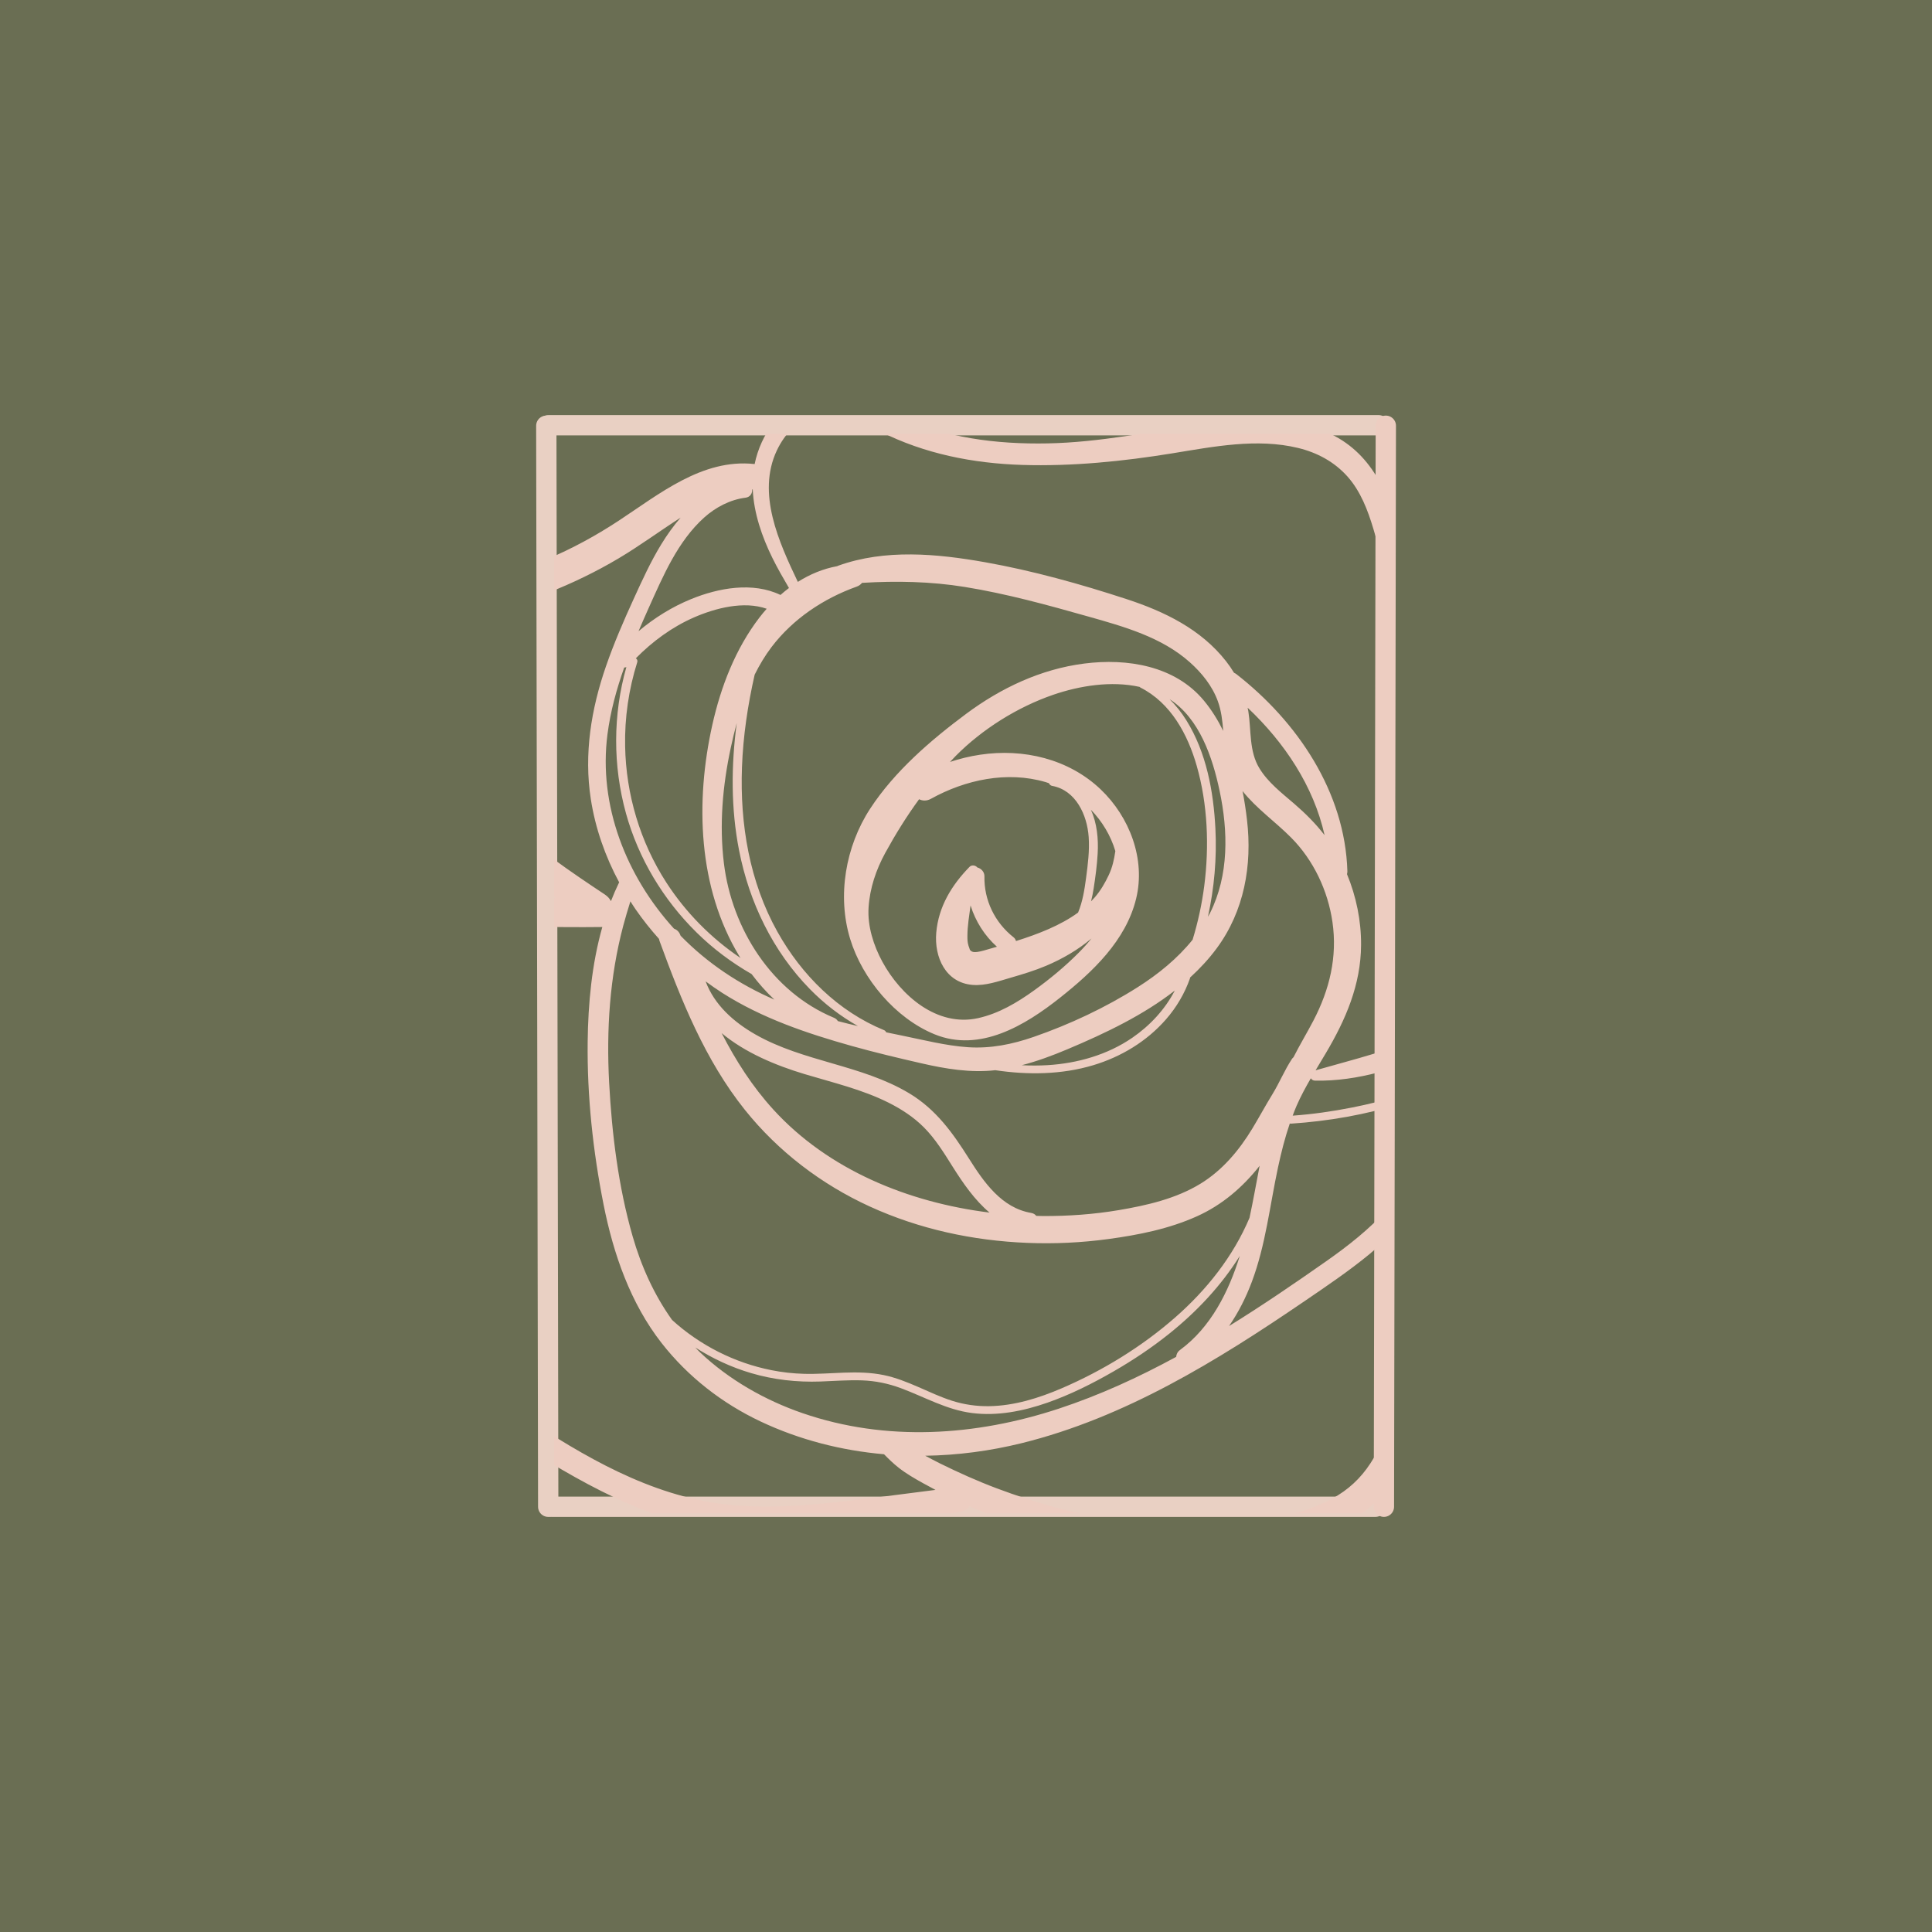 <svg xmlns="http://www.w3.org/2000/svg" xmlns:xlink="http://www.w3.org/1999/xlink" width="500" zoomAndPan="magnify" viewBox="0 0 375 375" height="500" preserveAspectRatio="xMidYMid meet" version="1.0"><defs><clipPath id="f97a9bc0bc"><path d="M 107.543 84.199 L 267.508 84.199 L 267.508 293.734 L 107.543 293.734 Z M 107.543 84.199 " clip-rule="nonzero"/></clipPath></defs><rect x="-37.5" width="450" fill="#ffffff" y="-37.5" height="450" fill-opacity="1"/><rect x="-37.5" width="450" fill="#6a6e53" y="-37.5" height="450" fill-opacity="1"/><path stroke-linecap="round" transform="matrix(0.563, 0, 0, 0.563, 104.505, 80.57)" fill="none" stroke-linejoin="miter" d="M 3.501 3.503 L 289.683 3.503 " stroke="#e9d0c3" stroke-width="7" stroke-opacity="1" stroke-miterlimit="4"/><path stroke-linecap="round" transform="matrix(0.563, 0, 0, 0.563, 105.121, 290.487)" fill="none" stroke-linejoin="miter" d="M 3.502 3.497 L 287.493 3.497 " stroke="#e9d0c3" stroke-width="7" stroke-opacity="1" stroke-miterlimit="4"/><path stroke-linecap="round" transform="matrix(0.001, -0.563, 0.563, 0.001, 266.641, 294.423)" fill="none" stroke-linejoin="miter" d="M 3.498 3.502 L 376.181 3.5 " stroke="#edcdc1" stroke-width="7" stroke-opacity="1" stroke-miterlimit="4"/><path stroke-linecap="round" transform="matrix(-0.001, -0.563, 0.563, -0.001, 104.441, 294.431)" fill="none" stroke-linejoin="miter" d="M 3.498 3.502 L 376.181 3.503 " stroke="#e9d0c3" stroke-width="7" stroke-opacity="1" stroke-miterlimit="4"/><g clip-path="url(#f97a9bc0bc)"><path fill="#edcdc1" d="M 320.996 214.531 C 318.199 206.988 312.496 201.176 306.328 196.23 C 304.789 194.996 303.219 193.809 301.645 192.621 C 301.039 192.168 300.43 192 299.871 192.02 C 304.461 188.215 307.543 182.773 308.871 176.824 C 310.887 167.773 308.441 158.52 303.797 150.668 C 301.363 146.551 298.344 142.773 295.07 139.293 C 291.75 135.77 288.062 132.629 284.594 129.254 C 281.195 125.953 278.039 122.395 275.949 118.102 C 274.082 114.254 273.188 109.984 272.172 105.855 C 270.117 97.477 267.203 89.004 259.121 84.66 C 251.277 80.441 241.801 81.09 233.285 82.328 C 223.309 83.781 213.465 85.871 203.344 86.062 C 193.426 86.254 183.289 85.004 174.266 80.656 C 169.859 78.535 165.465 75.586 160.34 75.984 C 156.051 76.312 152.727 78.668 150.168 82.004 C 148.34 84.379 147.074 87.152 146.473 90.078 C 146.449 90.074 146.43 90.066 146.406 90.066 C 136.309 88.984 127.93 95.926 120.008 101.121 C 115.645 103.984 111.027 106.504 106.219 108.523 C 101.594 110.461 96.73 111.641 92.078 113.465 C 87.457 115.277 83.344 118.07 81.055 122.609 C 78.973 126.73 78.359 131.535 78.895 136.094 C 79.953 145.129 84.621 153.18 90.664 159.82 C 95.738 165.395 101.742 170.035 107.945 174.332 C 106.656 174.25 105.367 174.156 104.074 174.086 C 100.109 173.871 96.055 173.402 92.082 173.785 C 88.242 174.152 84.598 175.344 81.793 178.098 C 79.395 180.445 77.887 183.695 77.18 186.941 C 75.48 194.75 78.344 202.34 78.527 210.129 C 78.727 218.508 76.441 226.656 75.242 234.883 C 74.18 242.188 73.824 249.945 76.379 257 C 78.953 264.105 84.254 269.23 90.293 273.523 C 96.289 277.785 102.715 281.566 109.074 285.262 C 115.773 289.156 122.762 292.664 130.199 294.91 C 139.031 297.574 148.273 297.996 157.422 297.254 C 167.047 296.473 176.617 294.922 186.16 293.492 C 186.984 293.367 187.734 292.977 188.164 292.34 C 188.574 292.523 188.984 292.707 189.395 292.883 C 196.566 295.953 203.98 298.312 211.645 299.816 C 219.117 301.277 226.781 302.004 234.398 301.715 C 241.914 301.434 249.684 300.293 256.762 297.68 C 260.449 296.32 263.953 294.465 266.781 291.695 C 269.449 289.078 271.379 285.793 273.055 282.484 C 274.75 279.145 276.277 275.727 278.328 272.582 C 280.219 269.68 282.48 267.051 284.934 264.609 C 289.984 259.578 295.762 255.375 301.465 251.129 C 307.367 246.73 313.926 242.301 318.398 236.363 C 323.211 229.977 323.738 221.914 320.996 214.531 Z M 150.773 87.457 C 152.363 84.078 155.074 81.262 158.777 80.297 C 163.074 79.176 167.227 81.914 170.895 83.77 C 179.43 88.086 188.879 89.941 198.395 90.242 C 208.105 90.547 217.996 89.547 227.574 87.988 C 235.523 86.695 243.973 85.012 251.961 86.949 C 255.676 87.848 259.012 89.645 261.566 92.516 C 264.09 95.359 265.492 99.043 266.566 102.633 C 269.008 110.789 270.281 119.145 275.586 126.098 C 281.121 133.352 288.641 138.75 294.461 145.758 C 299.875 152.277 304.402 160.449 304.758 169.09 C 305.012 175.379 303.16 181.945 299.035 186.746 C 298.672 186.746 298.277 186.848 297.879 187.094 C 296.207 188.125 294.789 189.66 293.234 190.863 C 291.66 192.082 290.035 193.246 288.371 194.348 C 284.984 196.59 281.441 198.609 277.773 200.355 C 270.594 203.77 262.945 205.566 255.352 207.746 C 256.008 206.645 256.672 205.547 257.328 204.445 C 261.207 197.906 264.145 191.125 264.184 183.406 C 264.211 178.73 263.25 174.016 261.449 169.668 C 261.5 169.496 261.531 169.312 261.527 169.102 C 261.066 153.723 251.816 140.07 239.973 130.844 C 239.828 130.73 239.68 130.652 239.527 130.59 C 239.055 129.812 238.539 129.059 237.973 128.34 C 233.105 122.129 226.043 118.699 218.684 116.293 C 209.738 113.367 200.457 110.77 191.188 109.125 C 181.816 107.465 171.816 106.531 162.699 109.801 C 162.629 109.828 162.566 109.863 162.5 109.895 C 159.77 110.387 157.203 111.465 154.859 112.945 C 151.176 105.207 146.863 95.781 150.773 87.457 Z M 297.703 193.617 C 297.684 193.664 297.664 193.715 297.648 193.762 C 297.586 193.762 297.523 193.766 297.457 193.777 C 297.543 193.727 297.621 193.672 297.703 193.617 Z M 123.418 127.773 C 126.668 124.48 130.434 121.707 134.695 119.844 C 138.812 118.047 144.359 116.586 148.816 118.16 C 148.336 118.703 147.871 119.258 147.43 119.832 C 142.75 125.922 139.91 133.293 138.25 140.746 C 134.945 155.602 135.445 172.266 143.5 185.586 C 143.574 185.711 143.656 185.824 143.734 185.945 C 138.016 182.094 133.086 177.098 129.336 171.297 C 124.246 163.426 121.508 154.203 121.336 144.836 C 121.23 139.309 122.031 133.801 123.691 128.531 C 123.797 128.207 123.652 127.945 123.418 127.773 Z M 242.043 159.145 C 241.828 157.305 241.547 155.426 241.18 153.547 C 243.84 156.902 247.555 159.508 250.594 162.566 C 254.953 166.949 257.746 172.867 258.629 178.969 C 259.609 185.742 258.066 192.09 254.938 198.09 C 253.695 200.469 252.281 202.801 251.066 205.211 C 250.965 205.301 250.867 205.387 250.785 205.508 C 249.332 207.703 248.352 210.148 246.973 212.391 C 245.633 214.574 244.418 216.832 243.094 219.023 C 240.527 223.266 237.277 227.148 233.012 229.758 C 228.227 232.68 222.605 233.961 217.137 234.887 C 212.27 235.707 207.312 236.059 202.379 236.031 C 201.965 236.031 201.547 236.008 201.133 236 C 200.926 235.719 200.605 235.508 200.141 235.426 C 194.426 234.457 190.969 229.465 188.086 224.895 C 184.914 219.867 181.648 215.305 176.457 212.195 C 167.203 206.652 155.953 206.117 146.617 200.785 C 142.398 198.375 138.656 195.043 136.961 190.484 C 138.027 191.27 139.105 192.027 140.219 192.738 C 147.914 197.641 156.625 200.582 165.355 203.031 C 169.824 204.285 174.344 205.355 178.863 206.391 C 183.535 207.465 188.391 208.273 193.188 207.727 C 199.5 208.664 206.031 208.605 212.18 206.762 C 217.605 205.133 222.57 202.145 226.312 197.863 C 228.359 195.52 229.949 192.828 230.977 189.891 C 230.996 189.84 230.984 189.793 230.992 189.742 C 232.879 188.016 234.629 186.145 236.16 184.07 C 241.504 176.844 243.074 167.961 242.043 159.145 Z M 242.164 137.367 C 249.301 144.098 254.973 152.578 257.098 162.102 C 255.355 159.844 253.352 157.848 251.172 155.973 C 248.766 153.906 246.129 151.875 244.453 149.133 C 242.414 145.801 242.891 141.781 242.301 138.062 C 242.266 137.828 242.211 137.598 242.164 137.367 Z M 192.062 235.359 C 176.348 233.41 160.797 227.102 150.082 215.34 C 146.031 210.895 142.809 205.852 140.07 200.527 C 144.648 204.352 150.637 206.816 156.156 208.477 C 161.637 210.129 167.316 211.445 172.461 214.023 C 174.969 215.281 177.328 216.816 179.316 218.809 C 181.566 221.066 183.227 223.789 184.918 226.469 C 186.902 229.621 189.176 232.93 192.062 235.359 Z M 143.457 165.074 C 145.43 175.133 150.008 184.66 157.227 192.012 C 159.973 194.812 163.109 197.234 166.527 199.156 C 165.219 198.852 163.918 198.535 162.621 198.191 C 162.477 197.926 162.227 197.695 161.852 197.539 C 149.785 192.516 142.059 180.273 140.508 167.551 C 139.594 160.074 140.262 152.504 141.836 145.164 C 142.184 143.555 142.566 141.945 143 140.344 C 141.91 148.566 141.855 156.922 143.457 165.074 Z M 198.324 206.758 C 201.32 205.984 204.234 204.902 207.105 203.695 C 210.883 202.105 214.629 200.422 218.25 198.496 C 221.652 196.691 224.973 194.645 228.023 192.273 C 226.109 195.953 223.207 199.07 219.781 201.426 C 214.957 204.742 209.129 206.398 203.324 206.746 C 201.66 206.844 199.988 206.844 198.324 206.758 Z M 234.875 177.199 C 234.746 177.453 234.594 177.691 234.461 177.941 C 235.691 172.336 236.199 166.574 235.91 160.844 C 235.547 153.617 234.152 146.035 230.273 139.812 C 229.348 138.32 228.25 136.938 227.012 135.707 C 232.848 139.488 235.352 147.027 236.723 153.492 C 238.391 161.348 238.547 169.859 234.875 177.199 Z M 233.711 136.027 C 228.09 129.211 218.801 127.727 210.434 128.797 C 202.043 129.867 194.281 133.531 187.535 138.551 C 180.641 143.68 173.641 149.707 168.902 156.957 C 164.129 164.258 162.453 173.875 165.02 182.266 C 167.395 190.027 173.793 197.637 181.375 200.746 C 190.191 204.363 198.988 199.016 205.742 193.664 C 212.074 188.648 218.551 182.562 220.527 174.41 C 222.391 166.742 219.242 158.555 213.641 153.219 C 207.414 147.289 198.625 145.234 190.254 146.488 C 188.238 146.789 186.293 147.262 184.398 147.891 C 184.758 147.512 185.113 147.125 185.48 146.75 C 190.648 141.527 197.465 137.258 204.406 134.863 C 209.531 133.098 215.684 132.102 221.191 133.324 C 221.25 133.375 221.301 133.426 221.383 133.469 C 227.262 136.445 230.543 142.551 232.289 148.668 C 234.422 156.133 234.73 164.27 233.746 171.941 C 233.289 175.484 232.527 178.984 231.484 182.398 C 228.543 186.055 224.828 189.07 220.855 191.594 C 214.598 195.57 207.629 198.84 200.625 201.266 C 196.48 202.703 192.273 203.559 187.871 203.262 C 183.574 202.969 179.305 201.863 175.09 201.008 C 174.062 200.797 173.031 200.586 172.004 200.371 C 171.93 200.195 171.797 200.035 171.621 199.965 C 162.668 196.305 155.594 189.242 150.91 180.879 C 145.48 171.18 143.609 159.953 144.016 148.934 C 144.234 142.875 145.141 136.859 146.48 130.945 C 147.414 129.074 148.48 127.27 149.754 125.594 C 153.922 120.113 159.848 116.164 166.297 113.859 C 166.734 113.703 167.07 113.445 167.316 113.133 C 173.977 112.734 180.656 112.855 187.262 113.926 C 195.387 115.242 203.336 117.434 211.246 119.672 C 218.145 121.621 225.484 123.664 230.953 128.551 C 233.27 130.617 235.305 133.141 236.375 136.086 C 237.062 137.965 237.27 139.914 237.43 141.875 C 236.402 139.785 235.184 137.809 233.711 136.027 Z M 187.984 183.562 C 187.789 182.883 187.77 182.484 187.773 181.656 C 187.781 179.68 188.129 177.703 188.383 175.75 C 188.383 175.75 188.383 175.75 188.383 175.746 C 189.34 178.816 191.105 181.621 193.504 183.762 C 193.086 183.883 192.664 184.008 192.242 184.125 C 191.395 184.359 190.52 184.668 189.645 184.777 C 189.016 184.855 188.68 184.758 188.469 184.57 C 188.168 184.301 188.34 184.496 188.172 184.121 C 188.285 184.375 188.016 183.676 187.984 183.562 Z M 191.078 170.09 C 191.094 169.273 190.477 168.566 189.707 168.379 C 189.363 167.953 188.621 167.809 188.188 168.254 C 184.715 171.812 182.164 175.98 181.727 181.027 C 181.316 185.762 183.523 190.754 188.785 191.172 C 191.285 191.367 193.805 190.461 196.176 189.773 C 198.488 189.102 200.816 188.402 203.035 187.465 C 206.246 186.105 209.234 184.371 211.863 182.152 C 211.082 183.117 210.258 184.035 209.406 184.891 C 206.75 187.57 203.812 190.004 200.754 192.211 C 197.453 194.59 193.871 196.723 189.859 197.617 C 181.891 199.391 174.84 193.25 171.266 186.672 C 169.559 183.527 168.355 179.758 168.59 176.145 C 168.832 172.383 170.043 168.812 171.844 165.52 C 173.824 161.902 175.988 158.43 178.395 155.133 C 179.059 155.457 179.871 155.508 180.703 155.043 C 187.383 151.34 195.473 149.613 202.93 151.797 C 203.152 151.863 203.371 151.945 203.594 152.016 C 203.703 152.273 203.934 152.488 204.199 152.535 C 208.832 153.363 211.02 158.211 211.312 162.457 C 211.496 165.113 211.156 167.766 210.809 170.391 C 210.504 172.672 210.145 174.996 209.254 177.129 C 207.504 178.406 205.574 179.434 203.562 180.32 C 201.496 181.227 199.359 181.977 197.203 182.656 C 197.129 182.387 196.992 182.137 196.762 181.953 C 193.062 179.047 190.98 174.684 191.078 170.09 Z M 211.746 157.172 C 213.93 159.426 215.59 162.176 216.488 165.195 C 216.238 166.852 215.93 168.32 215.203 169.859 C 214.477 171.406 213.625 172.859 212.508 174.16 C 212.27 174.434 212.02 174.691 211.773 174.949 C 211.977 174.117 212.152 173.277 212.281 172.422 C 212.629 170.199 212.926 167.945 213.055 165.699 C 213.223 162.785 212.926 159.797 211.746 157.172 Z M 121.504 157.887 C 123.926 166.629 128.738 174.617 135.188 180.977 C 138.379 184.129 141.996 186.832 145.887 189.066 C 147.219 190.84 148.691 192.504 150.301 194.023 C 143.469 191.055 137.309 186.965 132.102 181.625 C 132.086 181.586 132.07 181.543 132.055 181.5 C 131.809 180.832 131.34 180.43 130.809 180.238 C 121.57 170.074 116.113 156.348 117.91 142.527 C 118.484 138.082 119.668 133.781 121.156 129.574 C 121.297 129.562 121.438 129.539 121.578 129.48 C 118.953 138.715 118.941 148.633 121.504 157.887 Z M 122.359 174.949 C 122.691 175.469 123.02 175.992 123.371 176.5 C 124.762 178.512 126.289 180.426 127.918 182.246 C 127.938 182.387 127.973 182.535 128.031 182.684 C 132.23 194.18 136.863 205.773 144.578 215.418 C 151.02 223.469 159.414 229.871 168.777 234.16 C 178.426 238.578 188.812 240.812 199.398 241.242 C 204.645 241.453 209.91 241.207 215.113 240.5 C 221.008 239.699 226.914 238.527 232.363 236.066 C 237.246 233.863 241.23 230.422 244.492 226.285 C 243.844 229.648 243.25 233.023 242.531 236.375 C 239.359 243.887 234.191 250.391 228.074 255.738 C 221.582 261.418 214.023 266.043 206.105 269.453 C 201.648 271.371 196.867 272.867 191.973 272.938 C 189.531 272.973 187.125 272.629 184.793 271.887 C 182.535 271.168 180.391 270.148 178.223 269.207 C 176.066 268.273 173.863 267.383 171.555 266.906 C 169.004 266.379 166.398 266.336 163.809 266.43 C 161.242 266.52 158.676 266.727 156.105 266.66 C 153.969 266.605 151.832 266.367 149.73 265.949 C 142.566 264.523 135.844 261.117 130.449 256.203 C 126.965 251.32 124.469 245.812 122.785 239.938 C 120.023 230.32 118.77 220.125 118.234 210.152 C 117.684 199.906 118.336 189.625 120.973 179.676 C 121.395 178.094 121.871 176.52 122.359 174.949 Z M 145.801 266.523 C 150.168 267.812 154.684 268.309 159.223 268.152 C 161.926 268.059 164.629 267.832 167.332 267.93 C 169.93 268.023 172.402 268.535 174.832 269.434 C 179.449 271.145 183.703 273.633 188.66 274.266 C 193.617 274.902 198.633 273.887 203.305 272.258 C 207.773 270.695 212.047 268.547 216.145 266.188 C 219.926 264.012 223.566 261.582 226.969 258.852 C 232.277 254.598 237.035 249.551 240.645 243.77 C 240.637 243.785 240.633 243.801 240.629 243.82 C 238.461 250.754 235.031 257.629 229.043 262.027 C 228.551 262.391 228.328 262.875 228.293 263.367 C 220.98 267.344 213.418 270.812 205.512 273.418 C 189.367 278.734 172.039 279.887 155.793 274.301 C 148.484 271.785 141.516 267.824 135.887 262.5 C 135.562 262.191 135.27 261.863 134.953 261.547 C 138.312 263.695 141.965 265.395 145.801 266.523 Z M 242.98 248.801 C 245.672 241.625 246.469 234 248.07 226.551 C 248.691 223.66 249.402 220.836 250.348 218.074 C 250.418 218.086 250.484 218.105 250.566 218.102 C 257.82 217.625 265.125 216.352 272.066 214.184 C 278.324 212.23 284.359 209.375 289.367 205.086 C 289.672 204.82 289.961 204.535 290.258 204.262 C 286.312 210.457 282.297 216.602 278.203 222.715 C 275.43 226.859 272.617 231.012 269.27 234.723 C 265.793 238.578 261.727 241.777 257.492 244.754 C 251.316 249.086 245.027 253.383 238.555 257.387 C 240.383 254.738 241.848 251.824 242.98 248.801 Z M 262.473 214.961 C 258.652 215.715 254.793 216.273 250.91 216.547 C 251.148 215.922 251.375 215.293 251.648 214.672 C 252.457 212.816 253.418 211.043 254.434 209.293 C 254.594 209.547 254.859 209.742 255.227 209.75 C 263.527 209.934 271.812 207.23 279.352 203.93 C 283.168 202.258 286.867 200.344 290.387 198.109 C 291.691 197.281 292.965 196.402 294.223 195.5 C 294.234 195.496 294.246 195.492 294.258 195.488 C 295.035 195.152 295.781 194.766 296.504 194.352 C 296.465 194.402 296.426 194.445 296.391 194.5 C 296.07 195.016 295.746 195.527 295.43 196.039 C 295.121 195.996 294.805 196.078 294.629 196.371 C 287.75 207.59 274.809 212.531 262.473 214.961 Z M 136.676 100.457 C 138.891 98.465 141.742 96.965 144.719 96.602 C 145.633 96.488 146.059 95.711 145.996 95.008 C 146.031 95.004 146.066 95 146.105 94.996 C 146.316 99.609 147.906 104.207 149.922 108.297 C 150.902 110.285 152.016 112.215 153.137 114.129 C 152.57 114.555 152.027 115.012 151.492 115.48 C 146.109 112.895 139.469 114.105 134.141 116.285 C 130.414 117.805 127 119.945 123.938 122.516 C 124.59 120.977 125.266 119.445 125.945 117.926 C 128.727 111.758 131.543 105.078 136.676 100.457 Z M 85.43 138.621 C 84.52 134.895 84.461 130.918 85.652 127.246 C 86.828 123.633 89.547 121.156 92.973 119.656 C 97.277 117.777 101.957 116.793 106.336 115.074 C 111.07 113.211 115.676 110.992 120.051 108.391 C 124.188 105.934 128.059 103.066 132.109 100.473 C 130.703 102.078 129.453 103.852 128.352 105.652 C 126.277 109.039 124.637 112.66 122.988 116.266 C 121.035 120.535 119.168 124.855 117.629 129.293 C 114.746 137.617 113.316 146.344 114.676 155.105 C 115.551 160.762 117.473 166.234 120.184 171.273 C 120.16 171.312 120.133 171.344 120.113 171.387 C 119.555 172.543 119.051 173.719 118.586 174.91 C 118.324 174.41 117.922 173.973 117.426 173.641 C 104.426 164.996 89.352 154.742 85.43 138.621 Z M 161.562 291.648 C 153.77 292.469 145.75 292.922 137.988 291.598 C 123.578 289.145 111.059 281.262 99.098 273.301 C 93.691 269.699 87.883 266.16 84.121 260.711 C 80.141 254.941 79.43 247.934 79.922 241.109 C 80.469 233.527 82.652 226.184 83.668 218.664 C 84.219 214.578 84.508 210.469 84.117 206.352 C 83.758 202.539 82.957 198.781 82.672 194.961 C 82.43 191.684 82.57 188.25 84.035 185.246 C 85.496 182.254 87.895 180.496 91.191 179.941 C 95.039 179.293 99.195 179.773 103.074 179.855 C 107.691 179.957 112.293 179.984 116.91 179.934 C 114.863 187.156 114.152 194.816 114.066 202.234 C 113.945 212.773 115.098 223.445 117.148 233.781 C 119.051 243.363 122.352 252.93 128.43 260.703 C 133.535 267.227 140.164 272.387 147.648 275.918 C 155.227 279.492 163.34 281.547 171.59 282.27 C 172.48 283.176 173.387 284.062 174.383 284.848 C 175.891 286.039 177.527 286.973 179.211 287.91 C 179.992 288.348 180.785 288.77 181.578 289.188 C 174.91 290.027 168.246 290.949 161.562 291.648 Z M 315.621 231.48 C 313.781 234.555 311.098 237.016 308.391 239.316 C 305.805 241.516 303.105 243.574 300.391 245.605 C 294.793 249.793 289.082 253.871 283.895 258.566 C 278.742 263.23 274.277 268.562 271.023 274.723 C 269.375 277.848 267.914 281.086 265.984 284.051 C 264.109 286.93 261.684 289.188 258.668 290.828 C 252.668 294.094 245.258 295.344 238.523 295.945 C 231.449 296.574 224.289 296.309 217.273 295.234 C 209.141 293.996 201.148 291.773 193.453 288.879 C 189.691 287.465 186.023 285.812 182.418 284.035 C 181.465 283.566 180.527 283.051 179.582 282.559 C 185.875 282.465 192.168 281.633 198.289 280.121 C 218.324 275.176 236.227 264.137 253.105 252.625 C 257.414 249.684 261.758 246.762 265.793 243.445 C 269.891 240.078 273.289 236.094 276.316 231.75 C 279.426 227.289 282.148 222.566 285.004 217.945 C 288.047 213.016 291.086 208.094 294.297 203.27 C 295.781 201.035 297.266 198.805 298.75 196.57 C 304.629 200.941 310.715 205.625 314.52 212.016 C 318.012 217.891 319.27 225.379 315.621 231.48 Z M 315.621 231.48 " fill-opacity="1" fill-rule="nonzero"/></g></svg>